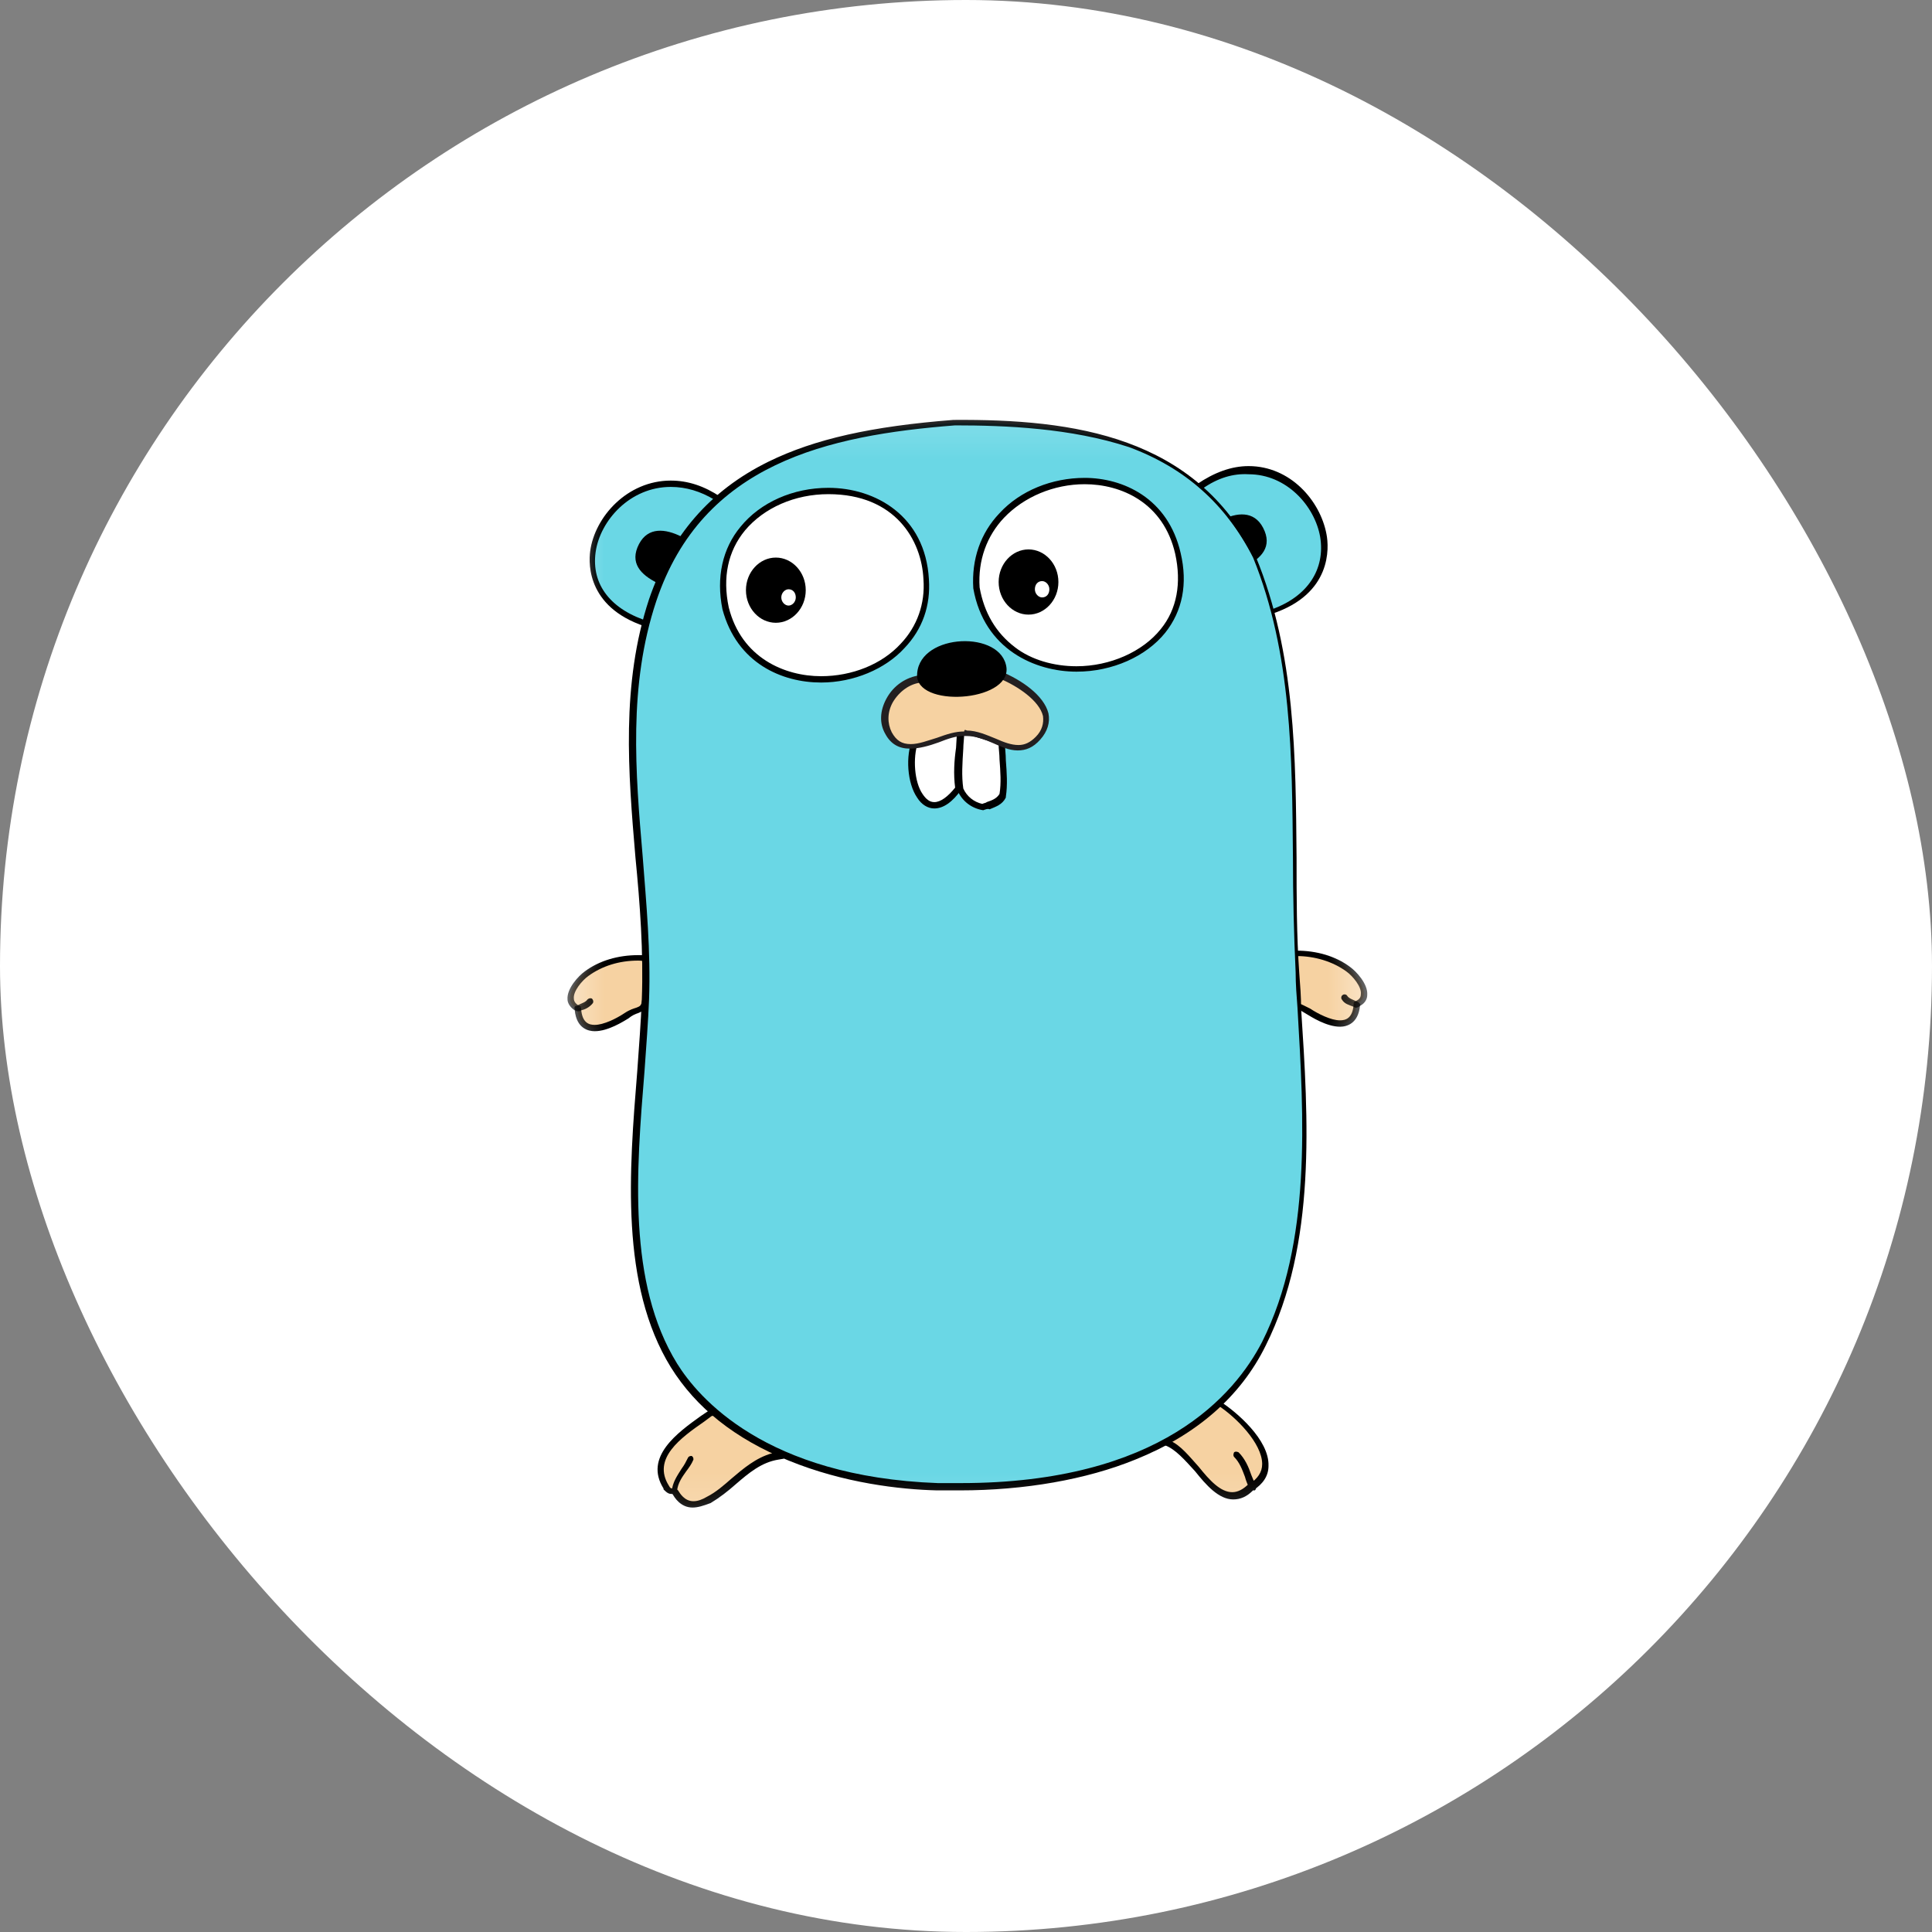 <svg width="40" height="40" viewBox="0 0 40 40" fill="none" xmlns="http://www.w3.org/2000/svg">
<rect x="0" y="0" width="40" height="40" fill="#808080" stroke="none"/>
<rect width="40" height="40" rx="20" fill="white"/>
<mask id="mask0_682_5922" style="mask-type:luminance" maskUnits="userSpaceOnUse" x="11" y="8" width="18" height="24">
<path d="M11.525 8.188H28.494V31.812H11.525V8.188Z" fill="white"/>
</mask>
<g mask="url(#mask0_682_5922)">
<path fill-rule="evenodd" clip-rule="evenodd" d="M11.957 20.881C11.994 21.537 12.65 21.237 12.95 21.031C13.232 20.825 13.325 20.994 13.344 20.6C13.363 20.337 13.382 20.094 13.382 19.831C12.95 19.794 12.482 19.887 12.125 20.15C11.957 20.281 11.6 20.712 11.957 20.881Z" fill="#F6D2A2"/>
</g>
<mask id="mask1_682_5922" style="mask-type:luminance" maskUnits="userSpaceOnUse" x="11" y="8" width="18" height="24">
<path d="M11.525 8.188H28.494V31.812H11.525V8.188Z" fill="white"/>
</mask>
<g mask="url(#mask1_682_5922)">
<path d="M12.312 21.35C12.181 21.35 11.938 21.294 11.9 20.919C11.787 20.844 11.75 20.75 11.75 20.694C11.731 20.469 11.975 20.207 12.106 20.113C12.406 19.888 12.8 19.775 13.213 19.775H13.456V19.832C13.475 20.038 13.456 20.244 13.438 20.432C13.438 20.488 13.438 20.544 13.419 20.6C13.4 20.882 13.344 20.919 13.213 20.975C13.156 20.994 13.1 21.013 13.006 21.088C12.912 21.144 12.594 21.35 12.312 21.35ZM13.213 19.888C12.819 19.888 12.463 20 12.181 20.207C12.05 20.3 11.863 20.525 11.881 20.675C11.881 20.732 11.919 20.788 11.994 20.825L12.031 20.844V20.882C12.05 21.182 12.2 21.219 12.312 21.219C12.5 21.219 12.762 21.088 12.931 20.975C13.044 20.9 13.119 20.882 13.175 20.863C13.269 20.825 13.287 20.825 13.306 20.6C13.306 20.544 13.306 20.488 13.325 20.432C13.344 20.263 13.344 20.075 13.344 19.907C13.287 19.888 13.25 19.888 13.213 19.888Z" fill="black"/>
</g>
<mask id="mask2_682_5922" style="mask-type:luminance" maskUnits="userSpaceOnUse" x="11" y="8" width="18" height="24">
<path d="M11.525 8.188H28.494V31.812H11.525V8.188Z" fill="white"/>
</mask>
<g mask="url(#mask2_682_5922)">
<path fill-rule="evenodd" clip-rule="evenodd" d="M11.957 20.881C12.051 20.844 12.163 20.825 12.22 20.731L11.957 20.881Z" fill="#C6B198"/>
</g>
<mask id="mask3_682_5922" style="mask-type:luminance" maskUnits="userSpaceOnUse" x="11" y="8" width="18" height="24">
<path d="M11.525 8.188H28.494V31.812H11.525V8.188Z" fill="white"/>
</mask>
<g mask="url(#mask3_682_5922)">
<path d="M11.956 20.937C11.937 20.937 11.9 20.919 11.9 20.9C11.881 20.862 11.9 20.825 11.937 20.825C11.956 20.825 11.975 20.806 11.975 20.806C12.05 20.768 12.125 20.75 12.162 20.694C12.181 20.675 12.219 20.656 12.256 20.675C12.275 20.694 12.294 20.731 12.275 20.768C12.2 20.862 12.106 20.9 12.031 20.919L11.994 20.937H11.956Z" fill="black"/>
</g>
<mask id="mask4_682_5922" style="mask-type:luminance" maskUnits="userSpaceOnUse" x="11" y="8" width="18" height="24">
<path d="M11.525 8.188H28.494V31.812H11.525V8.188Z" fill="white"/>
</mask>
<g mask="url(#mask4_682_5922)">
<path fill-rule="evenodd" clip-rule="evenodd" d="M13.494 12.95C10.944 12.238 12.838 8.994 14.882 10.325L13.494 12.95Z" fill="#6AD7E5"/>
</g>
<mask id="mask5_682_5922" style="mask-type:luminance" maskUnits="userSpaceOnUse" x="11" y="8" width="18" height="24">
<path d="M11.525 8.188H28.494V31.812H11.525V8.188Z" fill="white"/>
</mask>
<g mask="url(#mask5_682_5922)">
<path d="M13.532 13.025L13.475 13.006C12.163 12.631 12.182 11.694 12.219 11.413C12.313 10.7 12.988 9.95 13.888 9.95C14.244 9.95 14.582 10.063 14.919 10.288L14.975 10.325L13.532 13.025ZM13.888 10.081C13.044 10.081 12.425 10.775 12.332 11.431C12.238 12.106 12.65 12.631 13.457 12.875L14.788 10.344C14.507 10.175 14.207 10.081 13.888 10.081Z" fill="black"/>
</g>
<mask id="mask6_682_5922" style="mask-type:luminance" maskUnits="userSpaceOnUse" x="11" y="8" width="18" height="24">
<path d="M11.525 8.188H28.494V31.812H11.525V8.188Z" fill="white"/>
</mask>
<g mask="url(#mask6_682_5922)">
<path fill-rule="evenodd" clip-rule="evenodd" d="M24.801 10.081C26.807 8.675 28.645 11.862 26.301 12.669L24.801 10.081Z" fill="#6AD7E5"/>
</g>
<mask id="mask7_682_5922" style="mask-type:luminance" maskUnits="userSpaceOnUse" x="11" y="8" width="18" height="24">
<path d="M11.525 8.188H28.494V31.812H11.525V8.188Z" fill="white"/>
</mask>
<g mask="url(#mask7_682_5922)">
<path d="M26.282 12.744L24.726 10.063L24.782 10.025C25.138 9.782 25.494 9.65 25.851 9.65C26.713 9.65 27.332 10.363 27.463 11.057C27.519 11.338 27.576 12.294 26.338 12.707L26.282 12.744ZM24.894 10.119L26.338 12.613C27.069 12.35 27.444 11.788 27.332 11.113C27.219 10.475 26.638 9.819 25.851 9.819C25.532 9.8 25.213 9.894 24.894 10.119Z" fill="black"/>
</g>
<mask id="mask8_682_5922" style="mask-type:luminance" maskUnits="userSpaceOnUse" x="11" y="8" width="18" height="24">
<path d="M11.525 8.188H28.494V31.812H11.525V8.188Z" fill="white"/>
</mask>
<g mask="url(#mask8_682_5922)">
<path fill-rule="evenodd" clip-rule="evenodd" d="M25.25 29.057C25.756 29.375 26.694 30.332 25.925 30.8C25.194 31.475 24.781 30.05 24.125 29.863C24.406 29.488 24.762 29.132 25.25 29.057Z" fill="#F6D2A2"/>
</g>
<mask id="mask9_682_5922" style="mask-type:luminance" maskUnits="userSpaceOnUse" x="11" y="8" width="18" height="24">
<path d="M11.525 8.188H28.494V31.812H11.525V8.188Z" fill="white"/>
</mask>
<g mask="url(#mask9_682_5922)">
<path d="M25.532 31.044C25.232 31.044 24.969 30.744 24.744 30.462C24.538 30.238 24.332 29.994 24.107 29.919L24.013 29.9L24.069 29.825C24.294 29.506 24.669 29.094 25.232 29H25.25L25.269 29.019C25.588 29.225 26.282 29.806 26.263 30.35C26.263 30.556 26.15 30.725 25.944 30.856C25.813 30.988 25.682 31.044 25.532 31.044ZM24.219 29.825C24.444 29.919 24.632 30.163 24.819 30.369C25.044 30.65 25.269 30.894 25.513 30.894C25.625 30.894 25.738 30.837 25.85 30.725H25.869C26.038 30.613 26.132 30.481 26.132 30.312C26.132 29.881 25.588 29.337 25.213 29.094C24.875 29.188 24.538 29.413 24.219 29.825ZM25.925 30.856C25.907 30.856 25.888 30.837 25.869 30.819C25.832 30.744 25.794 30.65 25.775 30.575C25.719 30.425 25.663 30.275 25.55 30.163C25.532 30.144 25.532 30.106 25.55 30.069C25.569 30.05 25.607 30.05 25.644 30.069C25.775 30.2 25.85 30.369 25.907 30.538L26 30.762C26.019 30.8 26 30.837 25.982 30.856H25.925Z" fill="black"/>
</g>
<mask id="mask10_682_5922" style="mask-type:luminance" maskUnits="userSpaceOnUse" x="11" y="8" width="18" height="24">
<path d="M11.525 8.188H28.494V31.812H11.525V8.188Z" fill="white"/>
</mask>
<g mask="url(#mask10_682_5922)">
<path fill-rule="evenodd" clip-rule="evenodd" d="M16.101 30.144C15.501 30.238 15.163 30.782 14.657 31.063C14.188 31.344 14.001 30.969 13.963 30.894C13.888 30.857 13.888 30.932 13.776 30.819C13.344 30.125 14.226 29.619 14.694 29.282C15.351 29.132 15.763 29.694 16.101 30.144Z" fill="#F6D2A2"/>
</g>
<mask id="mask11_682_5922" style="mask-type:luminance" maskUnits="userSpaceOnUse" x="11" y="8" width="18" height="24">
<path d="M11.525 8.188H28.494V31.812H11.525V8.188Z" fill="white"/>
</mask>
<g mask="url(#mask11_682_5922)">
<path d="M14.338 31.212C14.094 31.212 13.963 31.006 13.925 30.931H13.907C13.85 30.931 13.813 30.913 13.738 30.837V30.819C13.325 30.163 14.038 29.656 14.507 29.319L14.675 29.206H14.713C14.788 29.188 14.844 29.188 14.919 29.188C15.482 29.188 15.838 29.675 16.138 30.069L16.232 30.2L16.119 30.219C15.763 30.275 15.5 30.5 15.238 30.725C15.069 30.875 14.9 31.006 14.713 31.119C14.563 31.175 14.45 31.212 14.338 31.212ZM13.925 30.819C13.944 30.819 13.963 30.819 14 30.837H14.019L14.038 30.856C14.075 30.913 14.169 31.081 14.357 31.081C14.45 31.081 14.544 31.044 14.638 30.988C14.825 30.894 14.994 30.744 15.144 30.613C15.388 30.406 15.65 30.181 15.988 30.087C15.707 29.712 15.369 29.3 14.9 29.3C14.844 29.3 14.788 29.3 14.732 29.319L14.582 29.431C14.094 29.769 13.494 30.2 13.85 30.762C13.869 30.8 13.888 30.819 13.925 30.819ZM13.963 30.95C13.925 30.95 13.888 30.913 13.907 30.875C13.925 30.688 14.019 30.556 14.113 30.406C14.169 30.331 14.207 30.256 14.244 30.181C14.263 30.144 14.3 30.144 14.319 30.144C14.357 30.163 14.357 30.2 14.357 30.219C14.319 30.312 14.263 30.387 14.207 30.462C14.113 30.594 14.038 30.706 14.019 30.856C14.019 30.931 14 30.95 13.963 30.95Z" fill="black"/>
</g>
<mask id="mask12_682_5922" style="mask-type:luminance" maskUnits="userSpaceOnUse" x="11" y="8" width="18" height="24">
<path d="M11.525 8.188H28.494V31.812H11.525V8.188Z" fill="white"/>
</mask>
<g mask="url(#mask12_682_5922)">
<path fill-rule="evenodd" clip-rule="evenodd" d="M13.606 12.068C13.269 11.9 13.025 11.656 13.231 11.262C13.419 10.906 13.775 10.943 14.112 11.112L13.606 12.068ZM25.775 11.731C26.112 11.562 26.356 11.318 26.15 10.925C25.962 10.568 25.606 10.606 25.269 10.775L25.775 11.731Z" fill="black"/>
</g>
<mask id="mask13_682_5922" style="mask-type:luminance" maskUnits="userSpaceOnUse" x="11" y="8" width="18" height="24">
<path d="M11.525 8.188H28.494V31.812H11.525V8.188Z" fill="white"/>
</mask>
<g mask="url(#mask13_682_5922)">
<path fill-rule="evenodd" clip-rule="evenodd" d="M28.081 20.787C28.044 21.444 27.387 21.144 27.087 20.937C26.806 20.731 26.712 20.9 26.694 20.506C26.675 20.244 26.656 20 26.656 19.737C27.087 19.7 27.556 19.794 27.913 20.056C28.1 20.206 28.438 20.619 28.081 20.787Z" fill="#F6D2A2"/>
</g>
<mask id="mask14_682_5922" style="mask-type:luminance" maskUnits="userSpaceOnUse" x="11" y="8" width="18" height="24">
<path d="M11.525 8.188H28.494V31.812H11.525V8.188Z" fill="white"/>
</mask>
<g mask="url(#mask14_682_5922)">
<path d="M27.744 21.257C27.463 21.257 27.144 21.05 27.05 20.994C26.957 20.938 26.901 20.9 26.844 20.882C26.694 20.825 26.657 20.788 26.638 20.507C26.638 20.45 26.638 20.394 26.619 20.338C26.601 20.15 26.582 19.944 26.601 19.738V19.682H26.844C27.257 19.682 27.651 19.794 27.951 20.019C28.082 20.113 28.326 20.375 28.307 20.6C28.307 20.675 28.269 20.769 28.157 20.825C28.119 21.2 27.875 21.257 27.744 21.257ZM26.713 19.813C26.713 19.982 26.713 20.169 26.732 20.338C26.732 20.394 26.732 20.45 26.75 20.507C26.769 20.732 26.788 20.732 26.882 20.769C26.938 20.788 27.013 20.825 27.125 20.882C27.294 20.994 27.557 21.125 27.744 21.125C27.857 21.125 28.007 21.088 28.026 20.788V20.75L28.063 20.732C28.138 20.694 28.175 20.657 28.175 20.582C28.194 20.432 28.007 20.207 27.875 20.113C27.594 19.907 27.219 19.794 26.844 19.794C26.807 19.813 26.769 19.813 26.713 19.813Z" fill="black"/>
</g>
<mask id="mask15_682_5922" style="mask-type:luminance" maskUnits="userSpaceOnUse" x="11" y="8" width="18" height="24">
<path d="M11.525 8.188H28.494V31.812H11.525V8.188Z" fill="white"/>
</mask>
<g mask="url(#mask15_682_5922)">
<path fill-rule="evenodd" clip-rule="evenodd" d="M28.082 20.788C27.988 20.75 27.875 20.731 27.819 20.638L28.082 20.788Z" fill="#C6B198"/>
</g>
<mask id="mask16_682_5922" style="mask-type:luminance" maskUnits="userSpaceOnUse" x="11" y="8" width="18" height="24">
<path d="M11.525 8.188H28.494V31.812H11.525V8.188Z" fill="white"/>
</mask>
<g mask="url(#mask16_682_5922)">
<path d="M28.082 20.863H28.063L28.025 20.844C27.932 20.806 27.838 20.788 27.782 20.694C27.763 20.675 27.763 20.619 27.8 20.6C27.819 20.581 27.875 20.581 27.894 20.619C27.932 20.675 28.007 20.694 28.082 20.732C28.1 20.732 28.119 20.75 28.119 20.75C28.157 20.769 28.175 20.806 28.157 20.825C28.138 20.844 28.1 20.863 28.082 20.863Z" fill="black"/>
</g>
<mask id="mask17_682_5922" style="mask-type:luminance" maskUnits="userSpaceOnUse" x="11" y="8" width="18" height="24">
<path d="M11.525 8.188H28.494V31.812H11.525V8.188Z" fill="white"/>
</mask>
<g mask="url(#mask17_682_5922)">
<path fill-rule="evenodd" clip-rule="evenodd" d="M19.775 8.75C22.325 8.75 24.707 9.106 25.963 11.562C27.088 14.3 26.675 17.262 26.863 20.169C27.013 22.663 27.332 25.531 26.188 27.837C24.969 30.256 21.932 30.875 19.438 30.781C17.469 30.706 15.107 30.069 13.982 28.269C12.688 26.169 13.288 23.038 13.382 20.694C13.494 17.919 12.632 15.125 13.55 12.425C14.469 9.594 17.019 8.956 19.775 8.75Z" fill="#6AD7E5"/>
</g>
<mask id="mask18_682_5922" style="mask-type:luminance" maskUnits="userSpaceOnUse" x="11" y="8" width="18" height="24">
<path d="M11.525 8.188H28.494V31.812H11.525V8.188Z" fill="white"/>
</mask>
<g mask="url(#mask18_682_5922)">
<path d="M19.869 30.857H19.4C18.631 30.838 17.469 30.706 16.325 30.238C15.219 29.788 14.413 29.15 13.888 28.306C12.838 26.6 13.025 24.256 13.194 22.175C13.231 21.65 13.269 21.163 13.288 20.694C13.325 19.719 13.25 18.706 13.156 17.75C13.006 15.988 12.856 14.169 13.438 12.406C13.888 11.094 14.694 10.156 15.913 9.557C16.869 9.088 18.05 8.825 19.738 8.694C22.25 8.675 24.744 9.032 26 11.525C26.825 13.531 26.825 15.688 26.844 17.769C26.844 18.556 26.844 19.363 26.9 20.15C26.919 20.394 26.938 20.638 26.938 20.881C27.088 23.169 27.256 25.756 26.206 27.857C25.681 28.925 24.763 29.713 23.506 30.219C22.494 30.631 21.219 30.857 19.869 30.857ZM19.775 8.807C17.131 9.013 14.544 9.594 13.588 12.444C13.006 14.188 13.156 15.988 13.306 17.732C13.381 18.706 13.475 19.7 13.438 20.694C13.419 21.163 13.381 21.65 13.344 22.175C13.175 24.238 12.988 26.563 14.019 28.232C14.45 28.925 15.838 30.575 19.419 30.706H19.888C24.031 30.706 25.569 28.869 26.131 27.782C27.163 25.719 26.994 23.131 26.863 20.863C26.844 20.619 26.825 20.375 26.825 20.131C26.788 19.344 26.769 18.538 26.769 17.75C26.75 15.688 26.75 13.531 25.944 11.544C25.381 10.438 24.538 9.688 23.375 9.257C22.175 8.863 20.825 8.807 19.775 8.807Z" fill="black"/>
</g>
<mask id="mask19_682_5922" style="mask-type:luminance" maskUnits="userSpaceOnUse" x="11" y="8" width="18" height="24">
<path d="M11.525 8.188H28.494V31.812H11.525V8.188Z" fill="white"/>
</mask>
<g mask="url(#mask19_682_5922)">
<path fill-rule="evenodd" clip-rule="evenodd" d="M20.225 12.163C20.675 14.825 25.025 14.113 24.406 11.432C23.844 9.032 20.075 9.707 20.225 12.163Z" fill="white"/>
</g>
<mask id="mask20_682_5922" style="mask-type:luminance" maskUnits="userSpaceOnUse" x="11" y="8" width="18" height="24">
<path d="M11.525 8.188H28.494V31.812H11.525V8.188Z" fill="white"/>
</mask>
<g mask="url(#mask20_682_5922)">
<path d="M22.288 13.906C21.444 13.906 20.375 13.456 20.151 12.181C20.113 11.581 20.3 11.037 20.694 10.625C21.125 10.156 21.782 9.894 22.457 9.894C23.244 9.894 24.182 10.306 24.444 11.45C24.594 12.087 24.482 12.65 24.125 13.1C23.732 13.587 23.038 13.906 22.288 13.906ZM20.282 12.162C20.375 12.687 20.619 13.1 21.013 13.4C21.351 13.662 21.819 13.794 22.288 13.794C22.982 13.794 23.657 13.494 24.032 13.025C24.369 12.612 24.463 12.069 24.332 11.469C24.088 10.4 23.207 10.025 22.457 10.025C21.819 10.025 21.2 10.287 20.788 10.719C20.432 11.094 20.244 11.6 20.282 12.162Z" fill="black"/>
</g>
<mask id="mask21_682_5922" style="mask-type:luminance" maskUnits="userSpaceOnUse" x="11" y="8" width="18" height="24">
<path d="M11.525 8.188H28.494V31.812H11.525V8.188Z" fill="white"/>
</mask>
<g mask="url(#mask21_682_5922)">
<path fill-rule="evenodd" clip-rule="evenodd" d="M15.031 12.593C15.632 14.9 19.325 14.318 19.194 11.993C19.025 9.218 14.45 9.743 15.031 12.593Z" fill="white"/>
</g>
<mask id="mask22_682_5922" style="mask-type:luminance" maskUnits="userSpaceOnUse" x="11" y="8" width="18" height="24">
<path d="M11.525 8.188H28.494V31.812H11.525V8.188Z" fill="white"/>
</mask>
<g mask="url(#mask22_682_5922)">
<path d="M17 14.131C16.194 14.131 15.257 13.737 14.957 12.612C14.825 11.956 14.957 11.356 15.332 10.906C15.744 10.4 16.419 10.1 17.151 10.1C18.125 10.1 19.157 10.681 19.232 11.993C19.269 12.537 19.101 13.025 18.726 13.418C18.332 13.85 17.675 14.131 17 14.131ZM17.151 10.231C16.457 10.231 15.819 10.512 15.425 10.981C15.069 11.412 14.957 11.956 15.088 12.575C15.351 13.625 16.25 14 17 14C17.638 14 18.257 13.756 18.651 13.325C18.988 12.968 19.157 12.5 19.119 11.993C19.082 11.187 18.538 10.231 17.151 10.231Z" fill="black"/>
</g>
<mask id="mask23_682_5922" style="mask-type:luminance" maskUnits="userSpaceOnUse" x="11" y="8" width="18" height="24">
<path d="M11.525 8.188H28.494V31.812H11.525V8.188Z" fill="white"/>
</mask>
<g mask="url(#mask23_682_5922)">
<path fill-rule="evenodd" clip-rule="evenodd" d="M20.75 15.35C20.75 15.688 20.825 16.081 20.769 16.456C20.675 16.625 20.507 16.644 20.357 16.7C20.15 16.663 19.982 16.531 19.888 16.344C19.832 15.931 19.907 15.519 19.925 15.106L20.75 15.35Z" fill="white"/>
</g>
<mask id="mask24_682_5922" style="mask-type:luminance" maskUnits="userSpaceOnUse" x="11" y="8" width="18" height="24">
<path d="M11.525 8.188H28.494V31.812H11.525V8.188Z" fill="white"/>
</mask>
<g mask="url(#mask24_682_5922)">
<path d="M20.356 16.775C20.113 16.737 19.925 16.587 19.831 16.381C19.794 16.081 19.812 15.8 19.831 15.519C19.85 15.387 19.85 15.256 19.85 15.125V15.05L20.806 15.35V15.387C20.806 15.5 20.825 15.612 20.825 15.744C20.844 15.987 20.863 16.25 20.825 16.494V16.512C20.75 16.662 20.619 16.7 20.488 16.756C20.45 16.737 20.413 16.756 20.356 16.775ZM19.944 16.325C20.019 16.494 20.169 16.606 20.337 16.644C20.375 16.625 20.413 16.625 20.431 16.606C20.544 16.569 20.637 16.531 20.694 16.437C20.731 16.212 20.712 15.969 20.694 15.725C20.694 15.612 20.675 15.5 20.675 15.406L19.962 15.181C19.962 15.294 19.944 15.406 19.944 15.5C19.925 15.8 19.906 16.062 19.944 16.325Z" fill="black"/>
</g>
<mask id="mask25_682_5922" style="mask-type:luminance" maskUnits="userSpaceOnUse" x="11" y="8" width="18" height="24">
<path d="M11.525 8.188H28.494V31.812H11.525V8.188Z" fill="white"/>
</mask>
<g mask="url(#mask25_682_5922)">
<path fill-rule="evenodd" clip-rule="evenodd" d="M16.682 12.219C16.682 12.594 16.4 12.894 16.063 12.894C15.725 12.894 15.444 12.594 15.444 12.219C15.444 11.844 15.725 11.544 16.063 11.544C16.4 11.544 16.682 11.844 16.682 12.219Z" fill="black"/>
</g>
<mask id="mask26_682_5922" style="mask-type:luminance" maskUnits="userSpaceOnUse" x="11" y="8" width="18" height="24">
<path d="M11.525 8.188H28.494V31.812H11.525V8.188Z" fill="white"/>
</mask>
<g mask="url(#mask26_682_5922)">
<path fill-rule="evenodd" clip-rule="evenodd" d="M16.476 12.369C16.476 12.463 16.401 12.538 16.326 12.538C16.251 12.538 16.176 12.463 16.176 12.369C16.176 12.275 16.251 12.2 16.326 12.2C16.419 12.2 16.476 12.275 16.476 12.369Z" fill="white"/>
</g>
<mask id="mask27_682_5922" style="mask-type:luminance" maskUnits="userSpaceOnUse" x="11" y="8" width="18" height="24">
<path d="M11.525 8.188H28.494V31.812H11.525V8.188Z" fill="white"/>
</mask>
<g mask="url(#mask27_682_5922)">
<path fill-rule="evenodd" clip-rule="evenodd" d="M21.913 12.05C21.913 12.425 21.632 12.725 21.294 12.725C20.957 12.725 20.676 12.425 20.676 12.05C20.676 11.675 20.957 11.375 21.294 11.375C21.632 11.375 21.913 11.675 21.913 12.05Z" fill="black"/>
</g>
<mask id="mask28_682_5922" style="mask-type:luminance" maskUnits="userSpaceOnUse" x="11" y="8" width="18" height="24">
<path d="M11.525 8.188H28.494V31.812H11.525V8.188Z" fill="white"/>
</mask>
<g mask="url(#mask28_682_5922)">
<path fill-rule="evenodd" clip-rule="evenodd" d="M21.726 12.2C21.726 12.294 21.67 12.369 21.576 12.369C21.501 12.369 21.426 12.294 21.426 12.2C21.426 12.106 21.482 12.031 21.576 12.031C21.651 12.031 21.726 12.106 21.726 12.2ZM18.951 15.312C18.67 15.969 19.101 17.3 19.851 16.325C19.795 15.912 19.87 15.5 19.888 15.088L18.951 15.312Z" fill="white"/>
</g>
<mask id="mask29_682_5922" style="mask-type:luminance" maskUnits="userSpaceOnUse" x="11" y="8" width="18" height="24">
<path d="M11.525 8.188H28.494V31.812H11.525V8.188Z" fill="white"/>
</mask>
<g mask="url(#mask29_682_5922)">
<path d="M19.344 16.738C19.213 16.738 19.081 16.663 18.988 16.513C18.782 16.213 18.744 15.65 18.894 15.294L18.913 15.257L19.944 14.994V15.069L19.925 15.482C19.907 15.763 19.888 16.025 19.925 16.307V16.325L19.907 16.344C19.719 16.607 19.532 16.738 19.344 16.738ZM19.006 15.369C18.894 15.688 18.931 16.194 19.1 16.438C19.175 16.55 19.25 16.607 19.344 16.607C19.475 16.607 19.625 16.494 19.775 16.307C19.738 16.025 19.756 15.744 19.794 15.482L19.813 15.163L19.006 15.369Z" fill="black"/>
</g>
<mask id="mask30_682_5922" style="mask-type:luminance" maskUnits="userSpaceOnUse" x="11" y="8" width="18" height="24">
<path d="M11.525 8.188H28.494V31.812H11.525V8.188Z" fill="white"/>
</mask>
<g mask="url(#mask30_682_5922)">
<path fill-rule="evenodd" clip-rule="evenodd" d="M19.044 14.038C18.538 14.075 18.126 14.694 18.388 15.163C18.744 15.8 19.513 15.107 20.001 15.163C20.563 15.182 21.013 15.763 21.463 15.275C21.969 14.732 21.238 14.207 20.694 13.963L19.044 14.038Z" fill="#F6D2A2"/>
</g>
<mask id="mask31_682_5922" style="mask-type:luminance" maskUnits="userSpaceOnUse" x="11" y="8" width="18" height="24">
<path d="M11.525 8.188H28.494V31.812H11.525V8.188Z" fill="white"/>
</mask>
<g mask="url(#mask31_682_5922)">
<path d="M21.069 15.537C20.9 15.537 20.732 15.463 20.563 15.387C20.394 15.312 20.207 15.238 20 15.238H19.944C19.794 15.238 19.625 15.294 19.438 15.369C19.232 15.444 19.025 15.5 18.838 15.5C18.613 15.5 18.444 15.406 18.332 15.2C18.2 14.975 18.219 14.713 18.35 14.469C18.5 14.188 18.763 14.019 19.044 13.981L20.713 13.906H20.732C21.144 14.075 21.613 14.394 21.707 14.769C21.744 14.956 21.688 15.144 21.538 15.312C21.388 15.481 21.238 15.537 21.069 15.537ZM20.019 15.125C20.225 15.125 20.432 15.219 20.619 15.294C20.788 15.369 20.938 15.425 21.088 15.425C21.219 15.425 21.332 15.369 21.444 15.256C21.575 15.125 21.613 14.975 21.594 14.825C21.519 14.506 21.069 14.206 20.713 14.056L19.082 14.131C18.838 14.15 18.613 14.319 18.482 14.544C18.369 14.75 18.369 14.975 18.463 15.162C18.557 15.331 18.669 15.406 18.857 15.406C19.025 15.406 19.213 15.331 19.4 15.275C19.607 15.2 19.775 15.144 19.963 15.144C19.963 15.106 19.982 15.106 20.019 15.125Z" fill="#231F20"/>
</g>
<mask id="mask32_682_5922" style="mask-type:luminance" maskUnits="userSpaceOnUse" x="11" y="8" width="18" height="24">
<path d="M11.525 8.188H28.494V31.812H11.525V8.188Z" fill="white"/>
</mask>
<g mask="url(#mask32_682_5922)">
<path fill-rule="evenodd" clip-rule="evenodd" d="M18.988 14.018C18.95 13.137 20.638 13.025 20.825 13.756C21.032 14.506 19.063 14.675 18.988 14.018Z" fill="black"/>
</g>
</svg>
